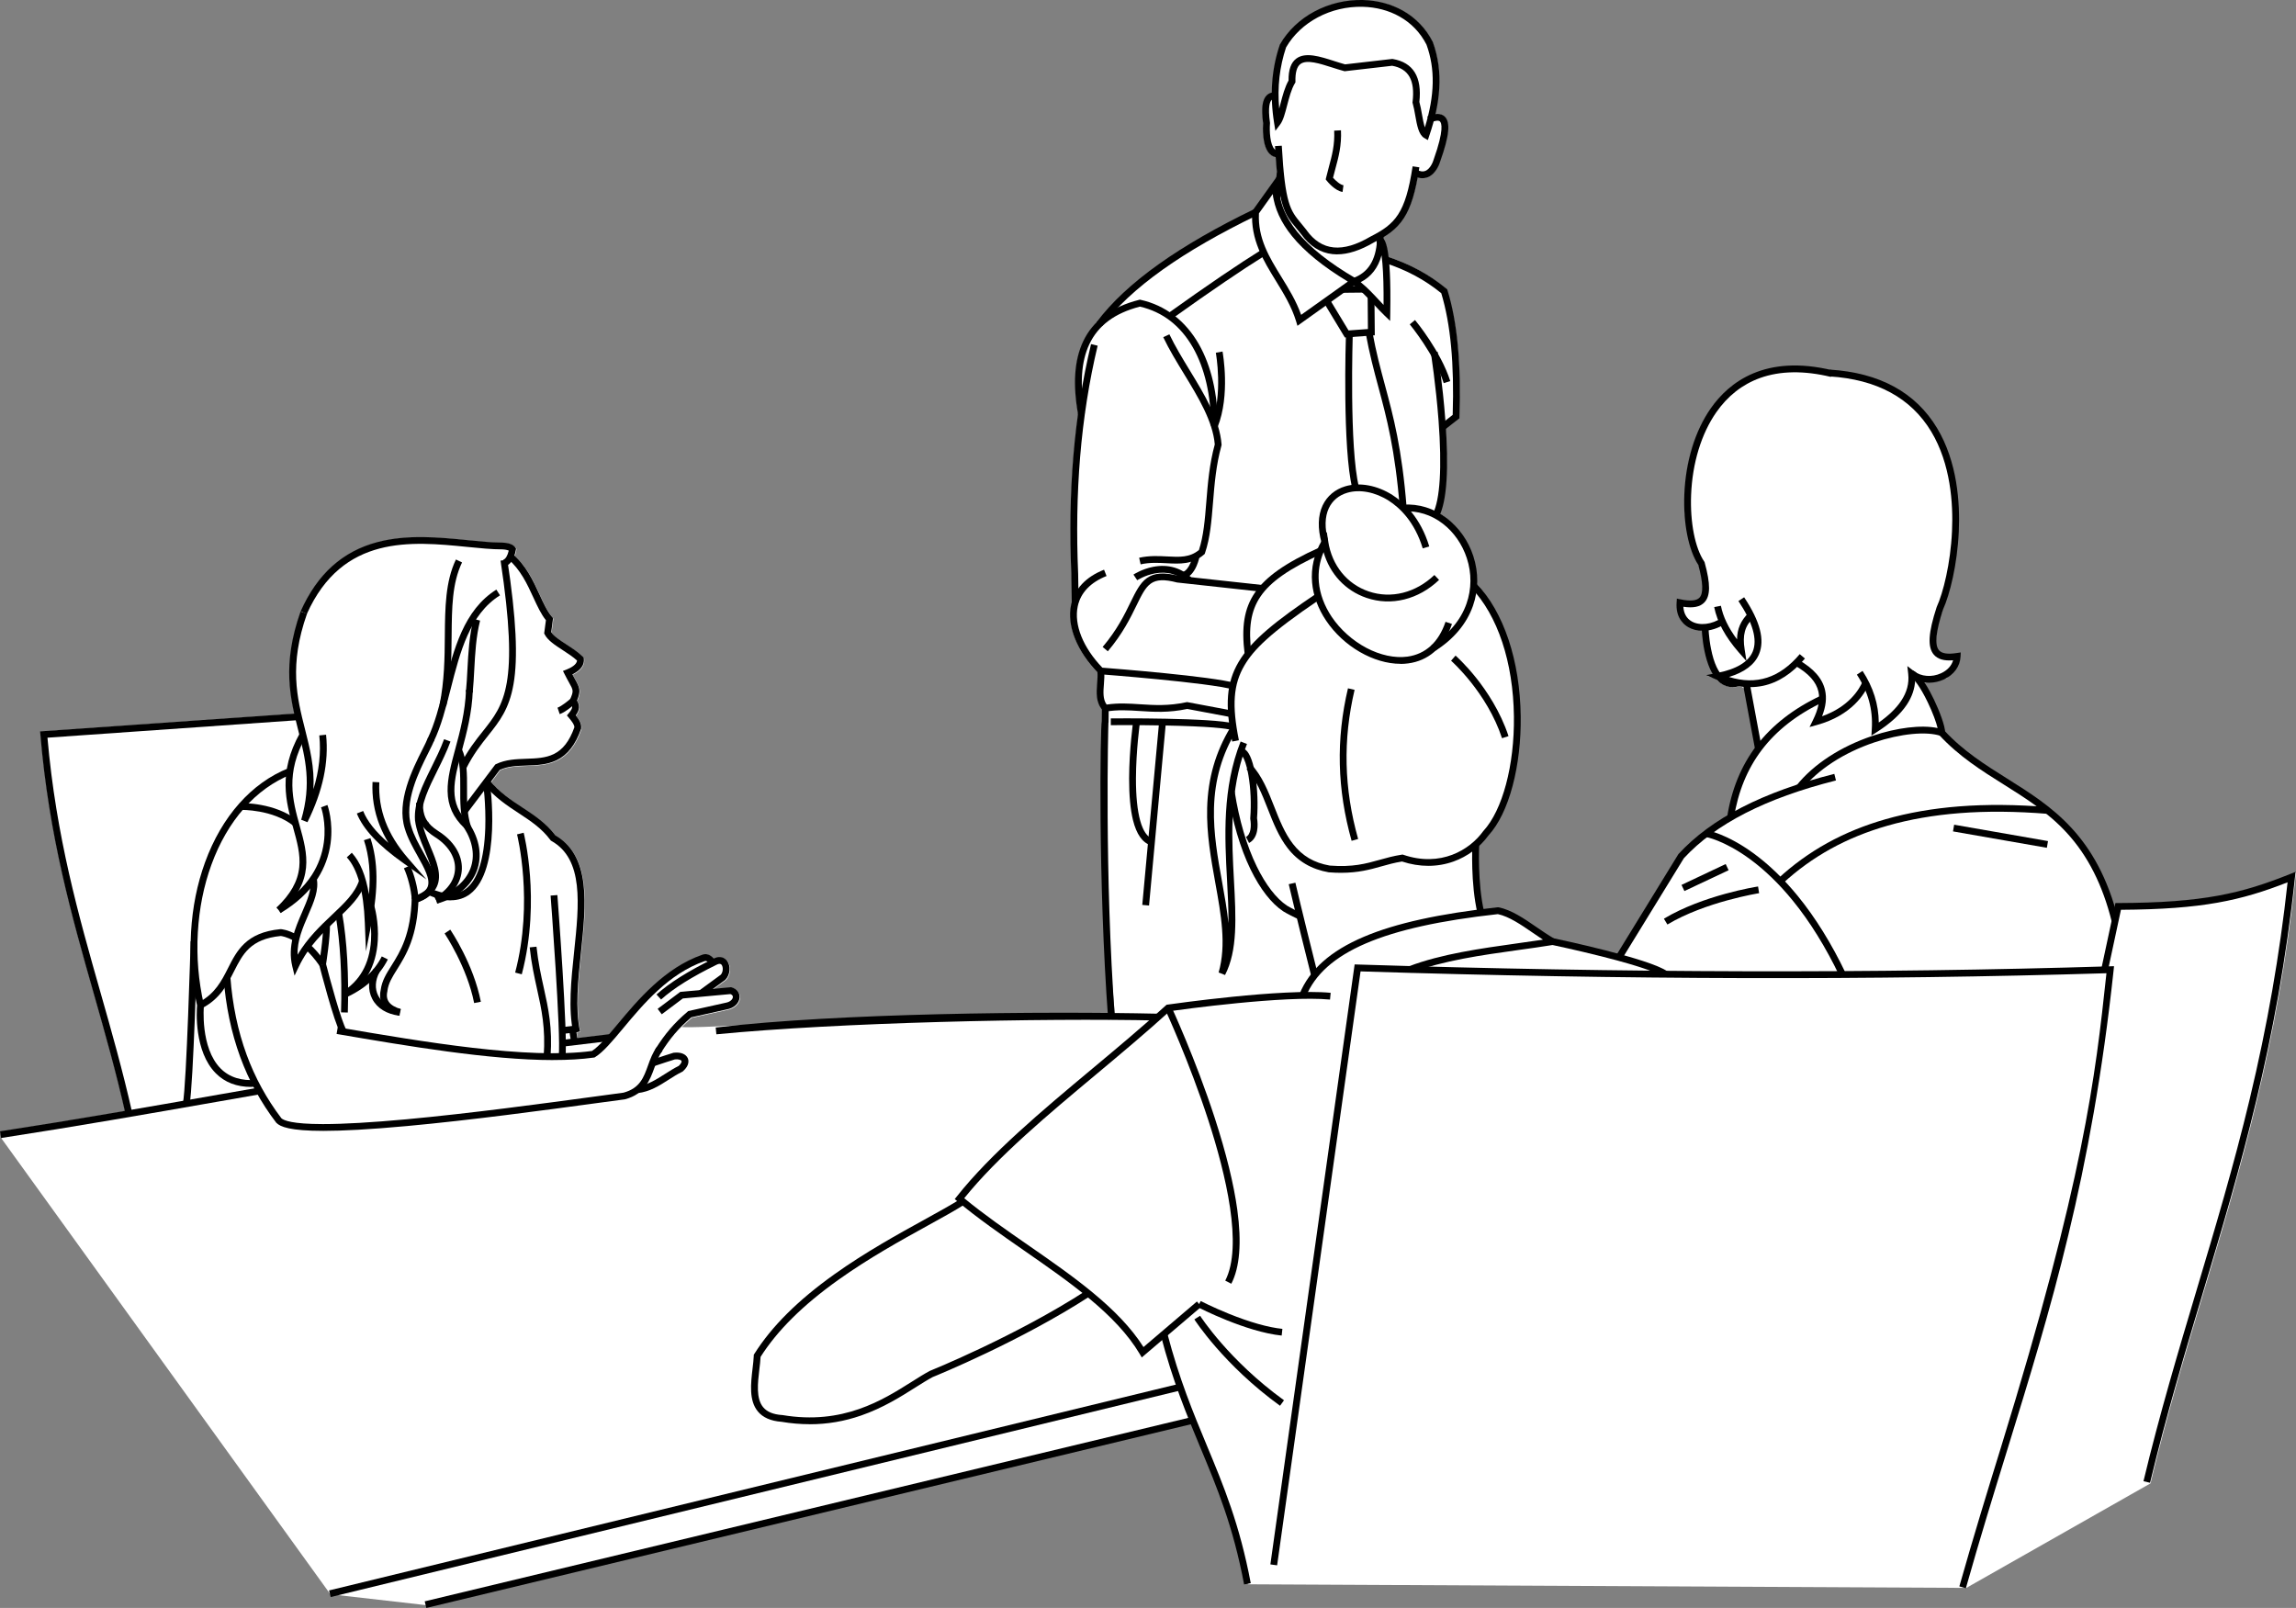 <?xml version="1.0" encoding="UTF-8"?><svg id="_レイヤー_2" xmlns="http://www.w3.org/2000/svg" viewBox="0 0 524 367"><rect x="0" y="0" width="524" height="367" fill="#808080" stroke="none"/><defs><style>.cls-1{fill:#fff;}</style></defs><g id="Layer_1"><g><path class="cls-1" d="M.34,259.85l75.05,104.02,21.83,2.49,48.33-11.61,73.52-17.67,53.27-12.8,3.63,8.81,5.54,15.06,3.29,13.45,163.97,.82,42.03-23.86c3.67-15.31,7.96-29.67,12.11-43.56,8.33-27.85,16.93-56.65,20.96-94.6l.14-1.28-1.2,.48c-9.71,3.89-17.6,6.01-32.51,6.52l-3.75,.67-4.58,.59s-5.83-17.06-14.64-22.37c-5.98-4.31-12.39-8.25-15.54-11.21-3.62-2.16-7.96-6.44-7.96-6.44l-4.72-11.48,5.29-1.14,2.99-5.71s.41,.3-2.81,.53c-3.22,.23-2.74-3.35-2.74-3.35,0,0,.07-4.5,1.34-6.43,.17-1.88,2.21-7.56,2.21-7.56,0,0,.99-16.3,.47-20.44-.52-4.14-3.49-13.43-8.47-18.62-4.98-5.19-18.43-8.37-19.05-8.52-7.02-.49-15.33-2.22-22.84,3.46-6.32,5.37-8.04,10.5-9.43,14.9-1.4,4.41-1.76,11.68-1.52,14.28,.24,2.6,1.34,6.9,3.15,11.76,1.81,4.86,1.13,6.11,.27,7.48-.85,1.38-5.16,.21-5.16,.21l1.13,5.26,4.75,2.09c.05-.42,2.2,9.71,2.2,9.71,0,0,.44,.7-1.39,.41,2.28,.99,3.37,.14,2.28,.99,1.01,.84,2.54,2.07,5.1,1.51,2.05-.16,1.99,3.47,2.72,6.87s2.25,6.77,1.05,7.57c-2.82,1.87-4.83,11.17-6.37,15.42-4.35,2.03-6.84,5.72-10.75,9.06-.6,.51-2.57,4.44-7.59,11.16-1.22,1.64-2.98,7.47-6.97,11.36-2.24,.81-9.02-2.21-13.78-3.15-1.65-.32-6.92-5.24-13.06-7.78-1.4,.35-4.4,.5-4.4,.5,0,0-1.68-13.24-.26-14.83,6.3-6.99,8.95-24.9,8.83-28.96-.35-12.59-3.24-24.22-9.41-30.83,.1-2.14-.27-4.21-.96-6.33-1.12-3.44-2.85-6.23-5.6-8.35-.49-.38-1.23-.92-1.75-1.23,1.44-3.51,1.9-10.07,1.31-19.43l3.01-2.44,.08-.81c.41-12.11-.45-20.64-2.7-27.95l-.09-.16v-.4c-3.8-3.15-8.35-5.66-13.4-7.37-.42-3.57-1.02-3.94-1.32-4.19l.07-.39c2-1.18,3.51-2.44,4.79-4.41,1.4-2.15,2.37-4.93,3.16-9.22,.38,.12,1.15,.16,1.52,.16,.46,0,.61-.11,1.03-.29,1.88-.82,2.45-3.2,2.54-3.53,2.27-6.39,2.31-8.9,.98-10.12-.66-.61-1.3-.69-2.08-.52,.45-2,.77-4.03,.88-5.88,.23-3.81-.16-7.1-1.38-10.42l-.19-.1,.04-.24c-1.56-3.05-3.6-5.26-6.55-6.92-2.68-1.51-5.85-2.35-9.16-2.43-7.87-.18-15.29,3.79-18.9,10.12l-.04,.07-.02,.07c-1.18,3.51-1.78,7.11-1.82,10.89-.53,.1-.91,.36-1.15,.6-1.02,1-1.29,3.03-.83,6.4-.06,.83-.31,5.12,1.5,6.88,.38,.37,.85,.54,1.36,.64,.11,1.62,.24,3.24,.38,4.5l-5.47,7.67c-8.44,4.09-15.68,8.27-21.52,12.42-6.11,4.34-10.9,8.81-14.23,13.27-1.28,1.28-2.31,2.74-3.09,4.4-1.99,4.23-2.37,9.65-1.17,16.54-.44,3.19-.79,6.43-1.07,9.7-.71,8.53-.86,17.57-.46,26.87,.02,.39,.03,1.83,.05,3.23,.02,1.35,.03,2.64,.05,3.15-.06,.2-.11,.4-.15,.61-1.01,4.71,1.24,10.46,6.02,15.44,.07,.8,0,1.66-.07,2.56-.16,2.05-.34,4.37,1.28,6.13l.28,.31,.42-.07c.12-.02,.25-.04,.37-.06l-.02,2.28c-.33,1.21-2.76,11.41-.45,42.97l2.04,23.61-21.01,.14c-25.6-.52-68.89,3.34-77.8,2.97,.7-.7,1.45-1.4,2.28-2.11l8.1-1.81c1.64-.29,2.84-1.41,2.92-2.73,.06-1.07-.63-1.95-1.8-2.3l-.14-.04-4.17,.38,2.85-2.08,.05-.05c1.06-1.1,1.24-3.1,.37-4.28-.26-.35-1.24-1.43-3.05-.53,0,0,0,0,0,0-.55-.62-1.45-1.28-2.63-.86-8.6,3-14.79,10.42-19.31,15.83-.67,.81-1.32,1.59-1.94,2.31-1.91,.22-4.76,.56-7.26,.86l-.22-1.32,.81-.18c-1.14-5.2-.45-11.73,.21-18.05,.56-5.37,1.15-10.93,.58-15.61-.64-5.33-2.74-8.96-6.39-11.09-2.16-2.84-4.87-4.62-7.49-6.34-2.47-1.62-5.02-3.29-7.26-5.9l2.05-2.72c1.84-.84,3.91-.91,6.1-.99,2.31-.08,4.71-.16,6.89-1.22,2.47-1.2,4.28-3.51,5.53-7.06l.02-.07v-.07c.17-1.08-.39-2-1.21-3.03,.89-1.24,.97-2.22,.29-3.38,.92-2.25,.65-2.89-.47-4.9-.17-.31-.37-.67-.59-1.08,1.89-.93,2.77-2.13,2.62-3.57l-.03-.27-.19-.19c-1.04-1.04-2.4-1.92-3.72-2.78-1.44-.94-2.92-1.9-3.51-2.83l.42-3.21-.23-.26c-1.09-1.24-1.95-3.11-2.85-5.09-1.36-2.97-2.89-6.31-5.72-8.92,.13-.39,.24-.81,.33-1.29l.05-.28-.14-.25c-.47-.82-1.89-1.12-2.97-1.14-2.36,0-5.07-.28-7.94-.56-6.44-.64-13.74-1.37-20.57,.44-7.99,2.11-13.73,7.27-17.54,15.79-3.55,10.05-2.88,17.06-1.48,23.35l-57.99,4.06,.07,.78c1.95,23.14,7.15,41.41,12.18,59.08,2.44,8.58,4.97,17.45,7.09,26.77-9.41,1.61-18.94,3.19-28.48,4.66l.24,1.53Z"/><g><path d="M448.67,362.5l-1.5-.42c3.17-11.22,6.38-21.64,9.49-31.72,18.9-61.26,21.52-84.33,24.08-108.23-53.03,1.62-110.29,1.48-170.23-.42l-19.04,135.56-1.54-.21,19.23-136.94,.7,.02c60.49,1.92,118.27,2.06,171.72,.41l.89-.03-.09,.88c-5.07,47.25-14.38,77.44-24.24,109.4-3.11,10.07-6.32,20.48-9.48,31.68Z"/><path d="M490.7,338.43l-1.51-.36c3.68-15.35,7.98-29.73,12.13-43.64,4.15-13.9,8.45-28.27,12.12-43.6,4.01-16.74,6.84-32.93,8.64-49.45-10.6,4.15-19.42,6.16-38.03,6.27l-2.98,13.89-1.52-.32,3.24-15.11h.63c19.49-.07,28.19-2.2,39.28-6.64l1.2-.48-.14,1.28c-4.02,37.95-12.63,66.75-20.96,94.6-4.15,13.89-8.44,28.25-12.11,43.56Z"/><path d="M296.11,74.37l-.31-1.04c-1.03-3.39-2.87-6.38-4.65-9.28-2.83-4.6-5.75-9.35-5.37-15.66v-.22s6.23-8.71,6.23-8.71l-.09,2.57c-.12,3.66,1.27,7.32,4.14,10.87,2.91,3.59,7.4,7.17,13.36,10.63l1.04,.6-14.35,10.23Zm-8.79-25.66c-.28,5.71,2.36,10,5.15,14.53,1.66,2.69,3.37,5.47,4.48,8.62l10.66-7.6c-5.61-3.37-9.9-6.86-12.76-10.39-2.52-3.11-3.98-6.32-4.38-9.58l-3.15,4.41Z"/><path d="M244.6,137.53c-.02-.42-.03-1.8-.05-3.27-.02-1.39-.03-2.84-.05-3.23-.4-9.3-.25-18.34,.46-26.87,.74-8.89,2.09-17.51,4.04-25.62l1.51,.36c-1.93,8.04-3.27,16.58-4,25.39-.7,8.46-.85,17.44-.45,26.68,.02,.42,.03,1.8,.05,3.27,.02,1.39,.03,2.82,.05,3.22l-1.55,.06Z"/><path d="M260.32,128.81l-.34-1.51c2.32-.51,4.48-.4,6.38-.3,2.86,.15,5.14,.28,7.27-1.47,1.05-3.18,1.36-6.97,1.68-10.97,.34-4.24,.7-8.63,1.93-13.13-.45-5.3-3.79-10.79-7.03-16.1-1.67-2.74-3.4-5.57-4.73-8.37l1.4-.66c1.3,2.73,3.01,5.53,4.65,8.23,3.36,5.51,6.83,11.21,7.26,16.92v.13s-.03,.13-.03,.13c-1.22,4.4-1.58,8.75-1.92,12.97-.34,4.19-.66,8.14-1.83,11.55l-.07,.2-.16,.14c-2.65,2.29-5.51,2.14-8.53,1.98-1.89-.1-3.85-.21-5.96,.26Z"/><path d="M277.88,97.5l-1.44-.57c2.76-6.92,1.06-16.32,1.04-16.42l1.53-.28c.07,.4,1.8,9.93-1.13,17.27Z"/><path d="M276.38,97.22c0-7-1.44-13.19-4.13-17.91-2.85-4.98-6.91-8.12-12.09-9.33-5.76,1.49-9.54,4.31-11.56,8.61-1.86,3.96-2.19,9.11-1.03,15.74l-1.53,.27c-1.23-6.95-.85-12.4,1.15-16.66,2.22-4.72,6.51-7.92,12.77-9.5l.18-.05,.18,.04c5.63,1.26,10.22,4.76,13.28,10.12,2.83,4.95,4.33,11.41,4.34,18.68h-1.55Z"/><path d="M251.51,74.47l-1.25-.92c3.33-4.47,8.13-8.95,14.25-13.3,5.88-4.18,13.18-8.39,21.7-12.51l.68,1.39c-8.44,4.08-15.67,8.24-21.48,12.37-5.99,4.26-10.67,8.62-13.9,12.96Z"/><path d="M267.41,72.82l-.91-1.26c9.13-6.52,16.16-11.3,21.49-14.61l.82,1.31c-5.3,3.29-12.31,8.05-21.41,14.55Z"/><path d="M281.57,157.4c-5.68-1.62-30.17-3.48-30.41-3.5l-.29-.02-.21-.21c-4.91-5.02-7.24-10.87-6.21-15.64,.77-3.6,3.37-6.37,7.52-8l.57,1.44c-3.64,1.44-5.92,3.82-6.57,6.89-.9,4.2,1.19,9.43,5.61,14.03,2.95,.23,24.87,1.95,30.43,3.53l-.43,1.49Z"/><path d="M252.84,148.66l-1.19-1c3.28-3.87,4.97-7.34,6.33-10.13,1.21-2.48,2.17-4.44,3.75-5.58,1.69-1.22,3.94-1.37,7.28-.51l19.19,2.09-.17,1.54-19.3-2.11h-.06c-5.98-1.57-6.95,.42-9.3,5.24-1.4,2.87-3.14,6.43-6.54,10.45Z"/><path d="M271.02,133.12c-2.05-2.05-4.58-2.79-7.52-2.23-2.26,.44-3.94,1.53-3.96,1.54l-.86-1.29c.08-.05,1.91-1.25,4.46-1.76,3.45-.68,6.55,.23,8.97,2.64l-1.1,1.1Z"/><path d="M270.25,132.09l-.41-1.5c.87-.23,1.47-1.23,1.82-2.02,.42-.95,.58-1.82,.58-1.83l1.53,.28s-.2,1.07-.69,2.18c-.71,1.6-1.66,2.58-2.83,2.89Z"/><path d="M370.2,218.84l-1.33-.81,14.17-23.07,.05-.06c7.51-8.14,19.13-14.11,35.54-18.27l.38,1.5c-16.07,4.07-27.43,9.88-34.72,17.76l-14.09,22.94Z"/><path d="M481.96,210.39c-2.1-8.44-5.48-15.1-10.32-20.36-4.33-4.7-9.44-7.9-14.38-11-5.03-3.15-10.22-6.42-14.69-11.27l1.15-1.05c4.32,4.7,9.43,7.9,14.37,11,10.1,6.34,20.54,12.89,25.38,32.3l-1.51,.37Z"/><path d="M419.83,222.77c-3.17-6.61-6.75-12.39-10.65-17.18-3.11-3.83-6.43-7.04-9.86-9.55-3.05-2.23-5.62-3.47-7.25-4.13-1.76-.71-2.81-.89-2.82-.89l.26-1.53c.18,.03,4.52,.79,10.62,5.22,3.55,2.58,6.98,5.88,10.19,9.82,4,4.91,7.67,10.82,10.9,17.57l-1.4,.67Z"/><path d="M406.81,201.71l-1.06-1.14c6.92-6.39,14.97-10.84,24.61-13.6,5.13-1.47,10.77-2.45,16.76-2.92,6.24-.49,13.07-.43,20.3,.16l-.13,1.54c-7.15-.58-13.9-.64-20.05-.16-5.89,.46-11.43,1.42-16.45,2.86-9.4,2.69-17.24,7.03-23.99,13.25Z"/><polygon points="467.14 193.5 445.72 189.76 445.98 188.23 467.4 191.97 467.14 193.5"/><path d="M395.72,186.69l-1.54-.24c.97-6.21,3.2-11.66,6.64-16.19,3.56-4.7,8.51-8.56,14.71-11.47l.66,1.4c-5.97,2.8-10.73,6.5-14.13,11-3.28,4.33-5.41,9.54-6.34,15.5Zm15.5-6.46l-1.21-.97c3.88-4.83,10.02-8.84,17.28-11.29,5.69-1.92,11.25-2.57,14.92-1.8-.32-1.32-1.09-3.46-2.26-5.89-1.73-3.59-3.24-5.51-3.98-5.82l.6-1.43c1.76,.74,3.75,4.44,4.78,6.58,1.28,2.67,2.58,6.06,2.58,7.62v1.08l-1.03-.35c-3.23-1.1-9.16-.52-15.12,1.48-6.98,2.35-12.87,6.18-16.57,10.79Z"/><path d="M260.57,309.8l-.47-.79c-5.32-8.98-15.99-16.38-26.32-23.55-5.23-3.63-10.63-7.38-15.31-11.3l-.58-.48,.47-.59c7.81-9.86,19.55-19.67,30.9-29.15,5.67-4.73,11.53-9.63,16.81-14.46l.18-.16,.24-.03c1.07-.15,26.21-3.74,37.2-2.69l-.15,1.54c-10.25-.98-33.96,2.28-36.59,2.65-5.27,4.8-11.07,9.65-16.69,14.35-11.06,9.24-22.5,18.79-30.2,28.34,4.49,3.71,9.64,7.28,14.62,10.73,10.17,7.05,20.67,14.34,26.29,23.24l12.2-10.4,1.01,1.18-13.6,11.59Z"/><path d="M283.93,361.62c-2.51-13.3-6.13-21.99-9.96-31.18-3.11-7.46-6.32-15.17-9.08-25.77l1.5-.39c2.74,10.5,5.93,18.16,9.01,25.57,3.86,9.28,7.51,18.04,10.05,31.49l-1.53,.29Z"/><path d="M281.01,293l-1.38-.71c4.07-7.89,.14-24.26-3.86-36.6-4.38-13.48-9.82-25.21-9.87-25.32l1.41-.65c.05,.12,5.53,11.91,9.94,25.48,2.59,7.99,4.32,15.02,5.13,20.91,1.02,7.47,.57,13.15-1.36,16.88Z"/><path d="M292.13,320.85c-12.87-9.31-19.48-19.61-19.55-19.71l1.31-.83s0,0,0,0h0c.07,.11,6.54,10.17,19.15,19.29l-.91,1.25Z"/><path d="M292.51,304.83c-8.16-.84-18.75-6.28-19.2-6.51l.72-1.37s2.72,1.4,6.37,2.88c4.79,1.94,9.03,3.14,12.27,3.47l-.16,1.54Z"/><path d="M298.01,227.48l-1.44-.59c2.29-5.58,7.1-9.86,14.72-13.09,7.23-3.07,17.21-5.27,30.5-6.72h.12s.12,.01,.12,.01c2.92,.59,5.8,2.56,8.57,4.47,1.36,.93,2.76,1.9,4.12,2.67l1.93,1.09-2.19,.35c-2.58,.42-5.29,.8-7.91,1.16-8.45,1.18-17.2,2.41-24.49,5.18l-.55-1.45c7.46-2.83,16.29-4.06,24.83-5.26,1.91-.27,3.87-.54,5.8-.83-.81-.53-1.62-1.08-2.41-1.63-2.61-1.79-5.31-3.65-7.88-4.2-26.14,2.88-39.66,8.69-43.83,18.85Z"/><path d="M379.67,222.99c-1.07-.78-4.38-2.23-14.1-4.69-5.87-1.48-11.33-2.63-11.38-2.64l.32-1.52c.9,.19,22.04,4.64,26.08,7.6l-.92,1.25Z"/><path d="M328.41,117.94l-1.39-.7c1.64-3.23,2.09-10.58,1.29-21.26-.61-8.15-1.75-15.41-1.76-15.48l1.54-.24c.01,.07,1.16,7.38,1.77,15.59,.84,11.13,.35,18.56-1.45,22.09Z"/><path d="M317.26,73.25l-1.29-1.24c-.86-.83-1.65-1.68-2.42-2.51-1.53-1.65-2.98-3.21-4.98-4.67l-1.18-.86,1.38-.49c3.43-1.22,5.23-4.05,5.51-8.65l.09-1.57,1.19,1.04c.5,.43,2,1.74,1.73,17.18l-.03,1.78Zm-6.72-8.85c1.61,1.32,2.9,2.7,4.15,4.05,.35,.38,.71,.76,1.07,1.14,.03-3.84-.05-7.02-.26-9.46-.06-.73-.13-1.34-.2-1.86-.78,2.86-2.37,4.91-4.76,6.13Z"/><path d="M329.82,98.02l-.96-1.22,2.68-2.11c.37-11.64-.48-20.73-2.61-27.77-3.78-3.08-7.91-5.29-12.97-6.95l.48-1.47c5.26,1.72,9.73,4.13,13.66,7.37l.18,.15,.07,.22c2.25,7.3,3.14,16.74,2.73,28.86v.36s-3.26,2.55-3.26,2.55Z"/><path d="M329.49,87.45c-2.05-6.5-7.7-13.35-7.75-13.42l1.2-.99c.24,.29,5.9,7.15,8.04,13.94l-1.48,.46Z"/><rect x="306.46" y="65.24" width="4.72" height="1.55" transform="translate(-.68 3.25) rotate(-.6)"/><polygon points="306.93 77.03 302.11 69.06 303.44 68.26 307.77 75.42 312.19 75.1 312.13 67.69 313.68 67.67 313.76 76.53 306.93 77.03"/><path d="M427.1,167.87l.09-1.52c.27-4.43-.84-8.47-3.41-12.37l1.3-.85c2.42,3.68,3.67,7.64,3.7,11.78,2.26-1.59,3.97-3.24,5.09-4.93,1.33-1.99,1.86-4,1.63-6.15l-.2-1.81,1.45,1.12c1.68,1.3,4.13,1.5,6.25,.52,1.43-.66,2.39-1.71,2.74-2.96-2.1,.17-3.51-.25-4.4-1.29-1.47-1.72-1.27-4.96,.64-10.82l.03-.08c1.44-3.14,3.15-9.88,3.48-17.27,.29-6.29-.3-15.34-4.73-22.72-4.63-7.7-12.45-11.94-23.25-12.61l.1-1.55c11.34,.71,19.58,5.2,24.48,13.36,4.63,7.71,5.25,17.08,4.95,23.59-.35,7.61-2.06,14.41-3.6,17.8-1.65,5.05-1.95,8.1-.92,9.3,.64,.75,1.95,.96,4.03,.64l.93-.14-.04,.94c-.1,2.22-1.51,4.17-3.79,5.22-2.15,.99-4.58,1-6.56,.09-.07,1.97-.72,3.88-1.93,5.7-1.44,2.15-3.72,4.24-6.78,6.2l-1.29,.83Z"/><path d="M388.58,143.97c-1.18,0-2.31-.27-3.27-.82-1.1-.63-2.91-2.2-2.67-5.65l.06-.88,.87,.18c2.22,.45,3.62,.32,4.29-.39,.92-.98,.83-3.43-.27-7.48-2.23-3.38-3.45-9.52-3.19-16.07,.3-7.53,2.44-14.51,6.02-19.64,4.2-6.02,12.43-12.42,27.81-8.7l-.37,1.51c-6.15-1.49-11.6-1.4-16.19,.25-4.01,1.45-7.37,4.08-9.98,7.83-3.41,4.89-5.45,11.57-5.74,18.82-.25,6.31,.89,12.15,3,15.25l.07,.11,.03,.12c1.34,4.88,1.33,7.6-.06,9.07-.96,1.02-2.5,1.35-4.81,1.01,.09,1.53,.74,2.67,1.9,3.34,1.83,1.05,4.61,.72,6.91-.83l.87,1.28c-1.68,1.13-3.55,1.71-5.29,1.71Z"/><path d="M399.4,156.84c-2.44,0-5.03-.59-7.73-1.76l-2.28-.99,2.44-.48c4.44-.87,7.18-2.51,8.17-4.87,1.14-2.72,.04-6.61-3.25-11.56l1.3-.86c3.65,5.48,4.76,9.74,3.39,13.01-.99,2.36-3.28,4.09-6.84,5.18,6.25,1.93,11.55,.22,16.14-5.21l1.19,1c-2.87,3.4-6.1,5.5-9.58,6.23-.95,.2-1.94,.3-2.94,.3Z"/><path d="M412.98,165.94l.76-1.55c1.29-2.61,1.69-4.69,1.27-6.54-.51-2.22-2.25-4.16-5.32-5.91l.77-1.34c3.47,1.98,5.45,4.24,6.06,6.91,.41,1.8,.19,3.73-.68,5.97,6.18-2.2,8.5-6.19,9.23-7.89l1.43,.61c-.89,2.05-3.81,7.07-11.86,9.28l-1.67,.46Z"/><polygon points="400.55 171.03 397.79 156.19 399.32 155.9 402.08 170.75 400.55 171.03"/><path d="M395.41,156.83c-.99,0-1.9-.3-2.73-.9-4.04-2.95-4.31-12.35-4.32-12.75l1.55-.04s.06,2.33,.58,4.93c.65,3.32,1.73,5.6,3.11,6.61,.85,.62,1.81,.76,2.95,.43l.43,1.49c-.55,.16-1.07,.24-1.58,.24Z"/><path d="M398.59,150.91l-1.78-2.03c-3.05-3.49-4.93-6.96-5.59-10.32l1.53-.3c.49,2.48,1.72,5.06,3.68,7.67,.04-2.43,.86-4.27,2.59-6.01l1.1,1.1c-1.93,1.92-2.47,3.94-1.95,7.22l.42,2.66Z"/><path d="M279.56,222.53l-1.44-.57c1.8-6.28,.56-13.17-.76-20.46-.99-5.5-2.02-11.19-1.86-17.11,.18-6.76,1.92-12.78,5.32-18.4l1.33,.8c-3.26,5.39-4.92,11.16-5.09,17.65-.15,5.77,.86,11.37,1.84,16.8,.58,3.23,1.15,6.39,1.46,9.47,.05-3.04-.13-6.35-.32-9.85-.53-9.82-1.12-20.94,3.1-31.62l1.45,.57c-.16,.41-.32,.82-.46,1.23,.05,.03,.1,.07,.15,.1,2.11,1.64,3.07,9.52,2.61,15.6,.12,.76,.21,1.86,0,2.93-.25,1.3-.88,2.25-1.83,2.73l-.7-1.38c1.13-.57,1.25-2.5,.98-4.12v-.09s0-.09,0-.09c.25-3.24,.1-6.81-.42-9.79-.43-2.51-.98-3.73-1.33-4.26-2.98,9.5-2.45,19.33-1.98,28.1,.47,8.68,.87,16.18-2.03,21.77Z"/><path d="M327.52,148.58l-.83-1.31c3.92-2.46,6.69-5.74,8-9.49,1.17-3.34,1.2-6.93,.07-10.39-1.03-3.15-2.97-5.94-5.48-7.87-2.65-2.04-5.76-3-8.99-2.79l-.1-1.55c3.61-.24,7.08,.84,10.04,3.11,2.75,2.11,4.88,5.17,6.01,8.62,1.23,3.78,1.21,7.72-.08,11.38-1.43,4.08-4.42,7.64-8.64,10.29Z"/><path d="M319.62,151.51c-6.09,0-12.99-3.93-16.98-9.87-1.83-2.72-2.94-5.72-3.19-8.68-.29-3.34,.47-6.58,2.24-9.65l1.11-1.91,.33,2.18c.84,5.46,4.29,9.73,9.25,11.41,5.1,1.73,10.7,.33,14.98-3.75l1.07,1.12c-4.71,4.49-10.9,6.02-16.56,4.1-4.82-1.64-8.37-5.46-9.8-10.44-.92,2.2-1.28,4.48-1.08,6.81,.23,2.7,1.25,5.44,2.93,7.95,1.96,2.91,4.77,5.42,7.92,7.09,3.16,1.67,6.48,2.38,9.34,2,4.15-.56,7.16-3.31,8.72-7.95l1.47,.49c-.9,2.7-2.27,4.84-4.06,6.39-1.66,1.43-3.66,2.31-5.92,2.61-.58,.08-1.18,.12-1.78,.12Z"/><path d="M324.7,125.16c-1.85-6.07-5.25-9.27-7.77-10.89-3.07-1.96-6.59-2.64-9.42-1.81-1.96,.57-3.42,1.79-4.24,3.53-.93,1.97-.98,4.57-.15,7.51l-1.5,.42c-.93-3.3-.85-6.27,.24-8.58,1-2.12,2.85-3.67,5.21-4.36,3.26-.95,7.26-.2,10.7,1.99,2.75,1.76,6.44,5.22,8.42,11.74l-1.49,.45Z"/><path d="M281.22,169.25c-1.71-8.39-1.3-13.48,1.44-18.14,2.98-5.07,8.77-9.57,17.76-15.64l.87,1.28c-11.58,7.81-15.2,11.59-17.29,15.14-2.52,4.29-2.88,9.07-1.26,17.05l-1.52,.31Z"/><path d="M280.91,163.68l-9.95-1.87c-4.26,.9-7.6,.68-10.84,.47-2.59-.17-5.03-.32-7.75,.13l-.42,.07-.28-.31c-1.62-1.77-1.44-4.09-1.28-6.13,.08-1,.15-1.94,.05-2.81l1.54-.19c.12,1.02,.04,2.09-.04,3.11-.14,1.75-.27,3.41,.62,4.66,2.71-.39,5.11-.24,7.65-.07,3.17,.2,6.44,.42,10.56-.47l.15-.03,10.26,1.93-.29,1.52Z"/><path d="M284.07,149.39c-.8-6.3-.12-10.5,2.29-14.07,2.48-3.67,7.01-6.86,14.69-10.33l.64,1.41c-7.4,3.35-11.74,6.37-14.04,9.79-2.18,3.23-2.79,7.12-2.04,13.01l-1.54,.2Z"/><path d="M306.05,199.21c-.84,0-1.74-.03-2.72-.11h-.07c-3.97-.7-7.04-2.5-9.39-5.52-2.05-2.63-3.31-5.84-4.53-8.95-1.35-3.44-2.63-6.69-4.85-9.06l1.13-1.06c2.43,2.58,3.82,6.12,5.17,9.55,1.18,3.01,2.4,6.12,4.31,8.57,2.12,2.73,4.79,4.3,8.39,4.93,5.25,.4,8.22-.43,11.36-1.31,1.56-.44,3.18-.89,5.07-1.18l.19-.03,.18,.06c8.49,2.89,15.11-1.09,18.2-5.38l.06-.07c4.36-4.74,7.1-15,6.96-26.13-.15-12.36-3.7-23.06-9.75-29.36l1.12-1.07c6.31,6.58,10.02,17.66,10.18,30.41,.07,5.57-.57,11.05-1.84,15.84-1.3,4.9-3.2,8.81-5.5,11.32-1.96,2.71-4.8,4.83-7.99,5.97-3.69,1.32-7.75,1.32-11.76,0-1.72,.27-3.17,.68-4.7,1.11-2.59,.73-5.26,1.47-9.22,1.47Z"/><path d="M296.39,209.8c-.68-.24-2.9-1.39-3.53-1.8-2.7-1.79-5.28-5.1-7.46-9.58-2.35-4.83-4.13-10.89-5.16-17.5l1.54-.24c1.01,6.46,2.74,12.36,5.03,17.06,2.03,4.17,4.48,7.36,6.91,8.96,.58,.37,2.68,1.45,3.21,1.64l-.53,1.46Z"/><path d="M299.26,222.79c-3.76-14.96-5.12-20.92-5.14-20.98l1.52-.34c.01,.06,1.38,6.01,5.13,20.94l-1.51,.38Z"/><path d="M337.21,208.51c-1.62-6.84-1.19-15.45-1.17-15.82l1.55,.08c0,.09-.44,8.76,1.13,15.38l-1.51,.36Z"/><path d="M342.8,168.5c-3.43-10.45-11.55-17.63-11.63-17.7l1.02-1.17c.09,.08,2.16,1.9,4.7,5.08,2.34,2.94,5.52,7.63,7.39,13.3l-1.48,.48Z"/><path d="M308.47,191.91c-3.31-11.75-3.59-23.14-.83-34.81l1.51,.35c-2.69,11.41-2.43,22.54,.81,34.04l-1.5,.42Z"/><path d="M308.65,111.55c-2.3-9.02-1.51-34.32-1.47-35.39l1.55,.05c0,.26-.83,26.15,1.42,34.96l-1.51,.38Z"/><path d="M319.47,116.02c-1.07-13.46-3.01-20.68-4.89-27.67-1.01-3.75-2.05-7.63-2.91-12.37l1.53-.28c.85,4.68,1.84,8.35,2.89,12.25,1.9,7.05,3.86,14.34,4.94,27.95l-1.55,.12Z"/><path d="M184.79,325.06c-2.11,0-4.26-.18-6.45-.55-2.42-.18-4.23-.97-5.37-2.35-2.08-2.5-1.62-6.37-1.22-9.79,.13-1.06,.24-2.07,.28-2.96v-.21s.12-.18,.12-.18c3.96-6.28,9.93-12.23,18.26-18.17,7.06-5.04,14.57-9.18,20.59-12.5,3.31-1.82,6.16-3.4,8.34-4.78l.84,1.31c-2.21,1.41-5.09,2.99-8.42,4.83-5.99,3.3-13.45,7.42-20.44,12.41-8.09,5.77-13.89,11.52-17.74,17.57-.04,.9-.16,1.86-.28,2.87-.37,3.11-.78,6.63,.87,8.62,.88,1.06,2.29,1.65,4.32,1.79h.07c13.81,2.33,22.9-3.42,29.54-7.61,1.46-.92,2.83-1.79,4.07-2.45l.07-.03c.19-.08,19.6-7.92,35.7-18.35l.85,1.3c-15.88,10.29-34.93,18.07-35.93,18.47-1.18,.63-2.46,1.44-3.94,2.37-3.28,2.08-7.37,4.66-12.38,6.4-3.86,1.34-7.75,2-11.76,2Z"/><path d="M99.77,206.25l-.43-1.49c4.03-1.17,6.88-3.5,8.03-6.56,1.06-2.84,.54-6.12-1.47-9.26-2.5-2.39-3.69-5.05-3.75-8.37-.05-2.95,.79-6.06,1.76-9.65,1.06-3.93,2.26-8.39,2.45-13.49l1.55,.06c-.19,5.27-1.42,9.82-2.5,13.84-1.87,6.95-3.23,11.97,1.63,16.55l.07,.06,.05,.08c2.32,3.58,2.92,7.39,1.67,10.72-1.32,3.53-4.53,6.2-9.05,7.5Z"/><path d="M99.93,206.19l-.76-1.35c2.95-1.63,4.61-3.97,4.68-6.57,.07-2.72-1.63-5.37-4.68-7.28h-.01c-.88-.58-2.42-1.71-2.89-2.86l1.44-.59c.16,.4,.86,1.2,2.3,2.13,3.52,2.21,5.49,5.36,5.4,8.63-.09,3.13-2.08,6-5.48,7.88Z"/><path d="M94.6,206.19l-.5-1.47c2.24-.75,3.61-1.73,4.19-3,.94-2.05-.23-4.87-1.47-7.85-.9-2.16-1.83-4.4-2.11-6.65v-.04c-.28-3.93,1.66-7.85,3.72-12,1.03-2.08,2.1-4.23,2.92-6.46l1.46,.53c-.85,2.31-1.93,4.5-2.98,6.61-1.96,3.95-3.81,7.68-3.57,11.18,.26,2.03,1.14,4.17,2,6.23,1.37,3.3,2.67,6.42,1.45,9.09-.77,1.68-2.44,2.93-5.11,3.83Z"/><path d="M94.98,206.05l-.47-1.48c1.71-.54,2.72-1.25,3.09-2.17,.68-1.69-.77-4.29-2.3-7.04-1.12-2-2.27-4.07-2.91-6.22-1.96-6.21,1.76-13.6,3.98-18.01,.56-1.12,1.04-2.08,1.27-2.7l1.46,.52c-.25,.71-.73,1.66-1.34,2.87-2.11,4.21-5.65,11.24-3.88,16.86h0c.59,2,1.7,4,2.78,5.93,1.72,3.08,3.34,5.99,2.39,8.36-.55,1.38-1.88,2.39-4.07,3.08Z"/><path d="M98.98,169.26l-1.4-.67c1.63-3.37,2.67-7.45,3.77-11.76,2.21-8.65,4.49-17.6,11.93-22.26l.83,1.31c-6.92,4.33-9.12,12.97-11.25,21.33-1.12,4.39-2.18,8.54-3.88,12.05Z"/><path d="M101.83,161.22l-1.52-.31c1.12-5.55,1.17-10.76,1.21-15.81,.06-6.34,.11-12.33,2.53-17.4l1.4,.67c-2.28,4.76-2.32,10.32-2.38,16.75-.04,5.12-.09,10.41-1.24,16.1Z"/><path d="M107.88,158.09l-1.55-.15c.17-1.7,.26-3.47,.35-5.18,.2-3.77,.42-7.68,1.38-11.5l1.51,.38c-.93,3.68-1.13,7.51-1.33,11.21-.09,1.73-.19,3.51-.36,5.24Z"/><path d="M93.97,205.22c-.16-2.21-.89-5.11-1.79-7.04l1.41-.65c.98,2.12,1.76,5.17,1.93,7.59l-1.55,.11Z"/><path d="M91.05,231.8c-2.34-.71-4.96-2.32-4.16-5.89,.27-2.05,1.27-3.66,2.44-5.51,1.99-3.17,4.47-7.13,4.64-15.61l1.55,.03c-.18,8.91-2.9,13.23-4.88,16.4-1.12,1.78-2,3.19-2.22,4.92v.08c-.49,2.04,.47,3.31,3.08,4.1l-.45,1.48Z"/><path d="M78.7,227.8l-.64-1.41c4.28-1.92,7.34-4.65,9.07-8.1l1.39,.69c-1.9,3.78-5.2,6.75-9.82,8.82Z"/><path d="M78.78,227.76l-.8-1.33c4.09-2.45,6.34-6.4,6.69-11.77,.26-4.08-.74-7.48-.75-7.52l1.49-.44c.04,.15,1.08,3.66,.81,8.01-.36,5.84-2.93,10.35-7.44,13.05Z"/><path d="M91.18,231.83c-2.92-.35-5.13-1.71-6.23-3.84-1.06-2.06-.95-4.55,.31-6.85l1.36,.74c-1.01,1.84-1.12,3.8-.29,5.39,.86,1.66,2.64,2.73,5.04,3.01l-.18,1.54Z"/><path d="M106,189.07c-.99-2.98-.98-6.09-.96-9.09,.01-3.12,.03-6.07-1.1-8.52l1.41-.64c1.27,2.76,1.25,5.87,1.24,9.17-.01,2.88-.03,5.86,.88,8.6l-1.48,.49Z"/><path d="M96.64,188.68c-.18-.16-1.75-1.63-1.67-5.46l1.55,.04c-.07,3.1,1.13,4.25,1.14,4.26h-.01s-1.02,1.16-1.02,1.16Z"/><path d="M70.18,187.66l-1.44-.56c2.41-8.21,.93-14.07-.64-20.27-1.87-7.41-3.81-15.06,.5-27.27l1.47,.51c-4.15,11.76-2.28,19.19-.46,26.37,1.12,4.42,2.19,8.66,1.92,13.69,1.31-4.27,1.75-8.33,1.34-12.28l1.55-.16c.65,6.29-.73,12.82-4.24,19.95Z"/><path d="M64.16,208.28l-1.07-1.12c3.23-3.06,4.88-6,5.21-9.24,.3-2.93-.52-5.85-1.38-8.95-1.65-5.92-3.51-12.63,1.52-21.64l1.36,.75c-4.72,8.46-3.02,14.56-1.38,20.47,1.77,6.38,3.45,12.41-4.26,19.73Z"/><path d="M64.02,208.39l-.8-1.33c3.46-2.06,6.14-4.55,7.97-7.39,1.45-2.26,2.36-4.75,2.72-7.41,.61-4.53-.62-7.97-.64-8l1.46-.53c.06,.15,1.37,3.84,.72,8.74-.39,2.88-1.38,5.58-2.95,8.04-1.95,3.05-4.81,5.7-8.48,7.89Z"/><path d="M97.36,200.75l-5.25-3.71c-5.75-4.06-9.24-7.78-10.67-11.37l1.44-.57c.92,2.31,2.82,4.71,5.76,7.27-.81-1.34-1.49-2.71-2.03-4.08-1.22-3.13-1.76-6.44-1.59-9.82l1.55,.08c-.3,6.23,1.85,11.91,6.57,17.35l4.21,4.85Z"/><path d="M83.52,217.16l-.26-6.57c-.28-7.25-1.66-12.26-4.11-14.91l1.14-1.05c1.9,2.06,3.19,5.19,3.91,9.49,.42-4.76,.05-8.78-1.14-12.35l1.48-.48c1.75,5.31,1.84,11.48,.25,19.42l-1.28,6.45Z"/><path d="M67.23,222.7l-.52-2.13c-1.12-4.63,.65-8.73,2.22-12.34,1.23-2.83,2.29-5.28,1.82-7.48l1.52-.32c.57,2.68-.64,5.46-1.92,8.41-1.25,2.88-2.53,5.84-2.44,9.06,2.28-3.83,5.21-6.6,7.85-9.1,2.84-2.68,5.29-5,6.23-7.94l1.48,.47c-1.05,3.32-3.77,5.88-6.64,8.59-3.01,2.84-6.43,6.07-8.67,10.79l-.94,1.98Z"/><path d="M106.35,175.45l-1.39-.69c1.75-3.49,3.61-5.83,5.26-7.89,4.84-6.08,8.33-10.47,4.02-38.91l1.54-.23c2.03,13.36,2.48,22.4,1.41,28.46-1,5.69-3.2,8.45-5.74,11.65-1.67,2.1-3.4,4.28-5.08,7.62Z"/><path d="M70.04,140.14l-1.42-.63c3.81-8.51,9.55-13.68,17.54-15.79,6.83-1.8,14.13-1.08,20.57-.44,2.87,.29,5.58,.56,7.94,.56,1.08,.02,2.5,.33,2.97,1.14l.14,.25-.05,.28c-.38,2.07-1.19,3.32-2.39,3.73l-.5-1.47c.55-.19,.99-.93,1.27-2.1-.29-.13-.82-.26-1.46-.28-2.42,0-5.17-.28-8.08-.57-12.66-1.26-28.41-2.83-36.54,15.31Zm46.28-14.35h0Z"/><path d="M106.6,185.6l-1.24-.93,7.68-10.19,.17-.08c2.18-1.06,4.58-1.14,6.89-1.22,2.25-.08,4.38-.15,6.26-1.06,2.1-1.02,3.6-2.96,4.72-6.1,.04-.54-.41-1.18-1.28-2.23l-.42-.5,.42-.5c1.07-1.26,.88-1.64,.37-2.37l-.25-.35,.17-.4c.85-1.97,.79-2.08-.24-3.92-.27-.49-.61-1.09-.99-1.86l-.38-.75,.79-.31c1.08-.43,2.32-1.12,2.43-2.06-.9-.84-2.09-1.61-3.24-2.36-1.79-1.16-3.48-2.26-4.16-3.63l-.11-.21,.4-3.01c-1.12-1.39-1.97-3.24-2.87-5.19-1.38-3.01-2.94-6.41-5.85-8.85l1-1.19c3.18,2.66,4.82,6.24,6.27,9.39,.91,1.98,1.76,3.85,2.85,5.09l.23,.26-.42,3.21c.59,.93,2.08,1.9,3.51,2.83,1.32,.86,2.68,1.74,3.72,2.78l.19,.19,.03,.27c.15,1.45-.73,2.64-2.62,3.57,.22,.41,.42,.77,.59,1.08,1.12,2.01,1.38,2.65,.47,4.9,.68,1.16,.6,2.14-.29,3.38,.82,1.03,1.38,1.95,1.22,3.03v.07s-.04,.07-.04,.07c-1.25,3.55-3.06,5.86-5.53,7.06-2.18,1.06-4.57,1.14-6.89,1.22-2.19,.07-4.25,.14-6.1,.99l-7.45,9.88Z"/><path d="M127.74,162.99l-.5-1.47c.9-.31,2.51-1.64,3.06-2.12l1.04,1.15c-.22,.2-2.23,1.97-3.59,2.44Z"/><path d="M57.3,248.08c-3.3,0-6.01-1.05-8.06-3.12-4.95-5-4.37-14.24-4.27-15.49-1.23-5.46-1.69-11.09-1.37-16.73,.32-5.61,1.39-10.96,3.19-15.91,3.82-10.5,10.6-18.14,19.08-21.51l.58,1.44c-8.07,3.21-14.53,10.52-18.2,20.6-1.75,4.81-2.79,10.01-3.1,15.47-.32,5.54,.14,11.06,1.36,16.42l.03,.12v.12c-.02,.1-.89,9.64,3.81,14.38,2,2.02,4.77,2.89,8.24,2.6l.13,1.54c-.48,.04-.96,.06-1.42,.06Z"/><path d="M130.84,235.75c-1.19-5.45-.49-12.1,.19-18.54,1.14-10.85,2.22-21.09-5.17-25.27l-.14-.08-.1-.13c-2.01-2.7-4.53-4.35-7.19-6.1-2.71-1.78-5.51-3.61-8-6.68l1.21-.97c2.34,2.88,5.04,4.65,7.65,6.36,2.62,1.72,5.33,3.49,7.49,6.34,3.66,2.13,5.75,5.76,6.39,11.09,.57,4.68-.02,10.23-.58,15.61-.66,6.31-1.35,12.84-.21,18.05l-1.52,.33Z"/><path d="M43.28,252.05l-1.53-.29c.82-4.24,1.75-36.61,1.76-36.94l1.55,.04c-.04,1.34-.95,32.83-1.79,37.19Z"/><path d="M73.81,258.11c-7.68,0-9.85-.95-10.72-1.82l-.04-.04-.03-.04c-3.46-4.53-6.22-9.57-8.2-14.97-2.04-5.57-3.32-11.69-3.8-18.19l1.55-.11c.47,6.36,1.72,12.34,3.71,17.77,1.92,5.24,4.59,10.12,7.94,14.52,.55,.51,2.5,1.32,9.36,1.33,.07,0,.14,0,.21,0,4.69,0,11.05-.37,18.93-1.09,14.59-1.34,31.59-3.65,42.84-5.17,2.59-.35,4.83-.65,6.74-.91,3.72-1.01,4.59-3.43,5.6-6.24,.52-1.45,1.06-2.94,2.04-4.24l1.24,.93c-.84,1.11-1.31,2.43-1.82,3.83-1.02,2.82-2.17,6.02-6.71,7.23h-.05s-.05,.02-.05,.02c-1.92,.25-4.17,.56-6.78,.91-11.27,1.53-28.29,3.84-42.91,5.18-8.61,.79-14.71,1.1-19.06,1.1Z"/><path d="M126.27,241.95c-14.51,0-33.46-3.23-49.27-5.93l-.18-.03,.26-1.53,.18,.03c19.27,3.29,43.24,7.37,57.85,5.38,1.63-1.06,3.59-3.42,5.86-6.13,4.52-5.42,10.7-12.84,19.31-15.83,1.58-.57,2.66,.81,3.06,1.43l-1.31,.83c-.43-.67-.83-.94-1.21-.8h-.01c-8.2,2.86-13.98,9.79-18.63,15.37-2.41,2.89-4.5,5.39-6.37,6.54l-.14,.08-.16,.02c-2.78,.39-5.88,.56-9.22,.56Z"/><path d="M125.63,241.22l-1.55-.11c.46-6.44-.49-10.76-1.51-15.34-.63-2.87-1.29-5.83-1.68-9.54l1.55-.16c.39,3.62,1.03,6.54,1.66,9.37,1.04,4.69,2.02,9.12,1.54,15.78Z"/><rect x="128.1" y="234.25" width="3.54" height="1.55" transform="translate(-26.49 16.73) rotate(-6.69)"/><path d="M129.05,241.24l-1.54-.18c.56-4.73-1.82-36.33-1.85-36.65l1.55-.12c.1,1.31,2.42,32.08,1.84,36.95Z"/><path d="M77.73,235.87c-1.52-2.51-4.72-15.06-4.86-15.59l1.51-.38c.91,3.57,3.52,13.25,4.68,15.17l-1.33,.8Z"/><path d="M46.12,230.11l-.72-1.37c3.67-1.92,5.17-4.88,6.62-7.74,2.03-4.02,4.13-8.17,11.96-8.93h.06s.06,0,.06,0c.06,0,1.58,.09,3.7,1.3l-.77,1.35c-1.58-.9-2.72-1.07-2.97-1.09-6.91,.69-8.65,4.11-10.65,8.07-1.49,2.94-3.17,6.27-7.29,8.41Zm26.87-9.58c-1.1-1.6-2.26-2.95-3.44-3.99l1.03-1.16c1.28,1.13,2.52,2.57,3.7,4.27l-1.28,.88Z"/><path d="M79.38,231.1l-1.55-.04c.25-8.54-.18-16.04-1.26-22.3l1.53-.26c1.1,6.36,1.53,13.97,1.28,22.61Zm-12.43-42.63c-4.73-3.76-11.84-3.62-11.92-3.62l-.04-1.55c.31,0,7.75-.16,12.93,3.96l-.97,1.21Z"/><path d="M102.88,205.5c-1.65,0-3.48-.46-5.5-1.39l.65-1.41c3.48,1.6,6.27,1.65,8.28,.16,2.67-1.98,4.21-6.77,4.44-13.85,.18-5.48-.5-10.4-.51-10.45l1.54-.22c.12,.83,2.77,20.33-4.54,25.75-1.25,.93-2.71,1.39-4.36,1.39Z"/><path d="M108.21,228.94c-1.61-8.25-6.69-15.81-6.74-15.89l1.29-.87c.22,.32,5.31,7.9,6.98,16.46l-1.53,.3Z"/><path d="M150.85,240.33l-1.32-.82c2.24-3.57,4.31-5.98,7.39-8.61l.15-.13,8.54-1.9c1.04-.18,1.62-.79,1.65-1.3,.02-.37-.27-.57-.56-.68l-10.86,1-4.81,3.61-.94-1.24,5.16-3.87,11.6-1.07,.14,.04c1.17,.34,1.86,1.22,1.8,2.3-.08,1.32-1.28,2.45-2.92,2.73l-8.1,1.81c-2.91,2.5-4.8,4.72-6.94,8.13Z"/><path d="M150.87,228.13l-1.04-1.15c3.04-2.71,7.19-5.32,13.07-8.2,1.81-.9,2.79,.18,3.05,.53,.87,1.18,.69,3.18-.37,4.28l-.05,.05-.05,.04-5.05,3.69-.92-1.25,4.99-3.65c.55-.62,.57-1.73,.2-2.24-.09-.12-.33-.44-1.11-.06-5.75,2.82-9.79,5.35-12.73,7.97Z"/><path d="M145.54,249.49l-.18-1.54c2.4-.27,4.33-1.51,6.39-2.82,1.01-.64,2.05-1.31,3.15-1.85,.55-.51,.72-.94,.64-1.13-.08-.19-.56-.44-1.49-.36-.49,.15-3.19,1-4.88,1.59l-.51-1.46c1.88-.65,4.98-1.62,5.01-1.63l.07-.02h.08c1.55-.17,2.73,.31,3.15,1.26,.19,.43,.47,1.59-1.11,2.98l-.08,.07-.1,.05c-1.06,.51-2.05,1.14-3.09,1.81-2.11,1.35-4.29,2.74-7.05,3.05Z"/><polygon points="130.35 237.88 129.88 235.06 131.41 234.8 131.89 237.62 130.35 237.88"/><path d="M74.39,220.21l-1.54-.25c0-.06,.96-6,.9-8.88l1.55-.03c.07,3.02-.87,8.91-.91,9.16Z"/><path d="M119.07,222.37l-1.5-.39c4.28-16.21,.47-31.39,.43-31.54l1.51-.38c.04,.16,1.01,3.97,1.45,9.88,.41,5.45,.41,13.77-1.88,22.44Z"/><path d="M252.91,232.7c-2.35-31.81-1.79-66.86-1.46-68.07l.03-3.18,1.55,.02-.03,3.39-.03,.11c-.03,.09-.94,34.7,1.49,67.62l-1.55,.11Z"/><path d="M.24,259.74l-.24-1.53c16.86-2.59,33.65-5.53,49.9-8.38,3.13-.55,6.25-1.09,9.38-1.64l.27,1.53c-3.13,.55-6.25,1.09-9.38,1.64-16.25,2.85-33.06,5.79-49.93,8.38Zm128.22-20.86l-.19-1.54c2.77-.34,8.24-1,11.09-1.33l.18,1.54c-2.85,.33-8.32,.99-11.08,1.33Zm35.03-2.82l-.15-1.54c27.99-3.31,74.43-3.74,101.12-3.15l-.03,1.55c-26.63-.59-73.09,.44-100.93,3.15Z"/><polygon points="75.47 364.51 75.1 363 269.18 315.82 269.54 317.32 75.47 364.51"/><polygon points="97.3 367 96.93 365.49 272.06 323.41 272.42 324.92 97.3 367"/><rect x="242.41" y="184.94" width="42" height="1.55" transform="translate(54.31 430.97) rotate(-84.74)"/><path d="M262.62,192.92c-1.89-.58-3.25-2.51-4.05-5.75-.59-2.43-.89-5.63-.88-9.52,.02-6.57,.92-12.96,.93-13.02l1.54,.22c0,.06-.89,6.36-.91,12.82-.02,8.12,1.34,13.01,3.82,13.77l-.45,1.48Z"/><path d="M28.66,254.34c-2.15-9.6-4.75-18.73-7.26-27.55-5.03-17.67-10.23-35.94-12.18-59.08l-.07-.78,58.89-4.12,.11,1.55-57.32,4.01c1.98,22.62,7.11,40.6,12.06,58,2.52,8.84,5.12,17.99,7.29,27.64l-1.52,.34Z"/><path d="M305.16,58.06c-.36,0-.71-.02-1.05-.06-2.81-.3-5.21-1.83-7.16-4.54-.44-.57-.84-1.06-1.23-1.52-2.55-3.06-3.96-4.75-4.74-18.59l1.55-.09c.75,13.33,1.97,14.78,4.39,17.69,.38,.46,.82,.98,1.28,1.58v.02c3.42,4.75,8.18,5.22,14.58,1.44l.04-.02c2.76-1.4,4.77-2.73,6.25-5.01,1.51-2.32,2.5-5.61,3.32-11l1.54,.23c-.85,5.62-1.91,9.09-3.55,11.61-1.67,2.57-3.85,4.02-6.83,5.53-3.07,1.81-5.88,2.72-8.38,2.72Z"/><path d="M324.66,40.68c-.66,0-1.36-.19-2.08-.58l.73-1.37c.79,.42,1.46,.5,2.04,.25,1.07-.46,1.69-2,1.84-2.55l.02-.06c2.41-6.77,1.79-8.31,1.41-8.66-.32-.3-1.14-.19-2.24,.3l-.63-1.42c1.77-.78,3.09-.79,3.93-.02,1.41,1.3,1.11,4.37-1,10.29-.09,.33-.83,2.72-2.71,3.54-.42,.18-.86,.27-1.32,.27Z"/><path d="M291.63,35.91c-.7,0-1.34-.26-1.84-.75-1.81-1.76-1.58-6.18-1.52-7.02-.46-3.36-.2-5.39,.83-6.4,.38-.37,1.07-.78,2.17-.61l-.24,1.53c-.5-.08-.72,.07-.83,.18-.36,.35-.88,1.48-.36,5.16v.09s0,.09,0,.09c-.14,1.74,.02,4.87,1.05,5.87,.25,.25,.53,.34,.91,.3l.16,1.54c-.11,.01-.21,.02-.32,.02Z"/><path d="M325.87,31.97l-.82-.47c-1.28-.74-1.66-2.89-2.06-5.16-.17-.97-.35-1.97-.58-2.75l-.05-.16,.02-.16c.59-4.95-.89-7.57-4.65-8.26l-10.86,1.25-.14-.04c-.89-.24-1.81-.53-2.71-.82-2.85-.91-5.8-1.86-7.23-.79-.81,.6-1.19,1.94-1.14,3.96v.23s-.12,.2-.12,.2c-.8,1.3-1.32,3.3-1.78,5.06-.48,1.83-.89,3.42-1.58,4.34l-1.1,1.46-.29-1.81c-1.01-6.39-.59-12.21,1.28-17.78l.02-.07,.04-.07C295.74,3.8,303.16-.18,311.03,0c3.31,.08,6.48,.92,9.16,2.43,2.95,1.66,5.23,4.05,6.78,7.1l.02,.04,.02,.04c1.21,3.33,1.69,6.8,1.46,10.6-.2,3.35-.95,6.9-2.3,10.85l-.3,.9Zm-1.93-8.67c.24,.84,.41,1.82,.58,2.77,.17,.97,.38,2.15,.67,3.01,2.26-7.32,2.38-13.36,.37-18.89-1.41-2.75-3.48-4.91-6.14-6.41-2.46-1.39-5.37-2.16-8.43-2.23-7.28-.17-14.13,3.47-17.48,9.27-1.48,4.43-2,9.03-1.57,13.98,.1-.37,.2-.75,.3-1.14,.46-1.78,.99-3.8,1.84-5.28-.03-2.46,.55-4.11,1.77-5.01,2.07-1.55,5.41-.48,8.64,.56,.83,.26,1.68,.54,2.49,.76l10.79-1.24,.11,.02c4.66,.8,6.69,4.1,6.05,9.83Z"/><path d="M306.42,43.81c-1.72-.23-3.44-2.33-3.63-2.57l-.23-.29,.08-.36c.2-.85,.42-1.69,.64-2.49,.71-2.61,1.37-5.08,1.21-8.28l1.55-.08c.17,3.45-.56,6.15-1.27,8.76-.18,.67-.37,1.37-.54,2.07,.63,.7,1.65,1.61,2.38,1.71l-.21,1.54Z"/><path d="M281.19,166.63c-1.3-.37-5.05-.85-15.52-1.05-6.3-.12-12.1-.07-12.16-.07v-1.55c.94,0,23.33-.18,28.11,1.18l-.43,1.49Z"/><polygon points="292.16 45.3 290.62 45.09 291.44 39.33 292.98 39.55 292.16 45.3"/><rect x="314.2" y="53.69" width="1.55" height="2.02"/><path d="M380.54,211.01l-.8-1.33c8.93-5.35,20.98-7.27,21.49-7.35l.24,1.53c-.12,.02-12.26,1.96-20.93,7.15Z"/><polygon points="384.42 203.37 383.76 201.97 393.84 197.21 394.51 198.62 384.42 203.37"/></g></g></g></svg>